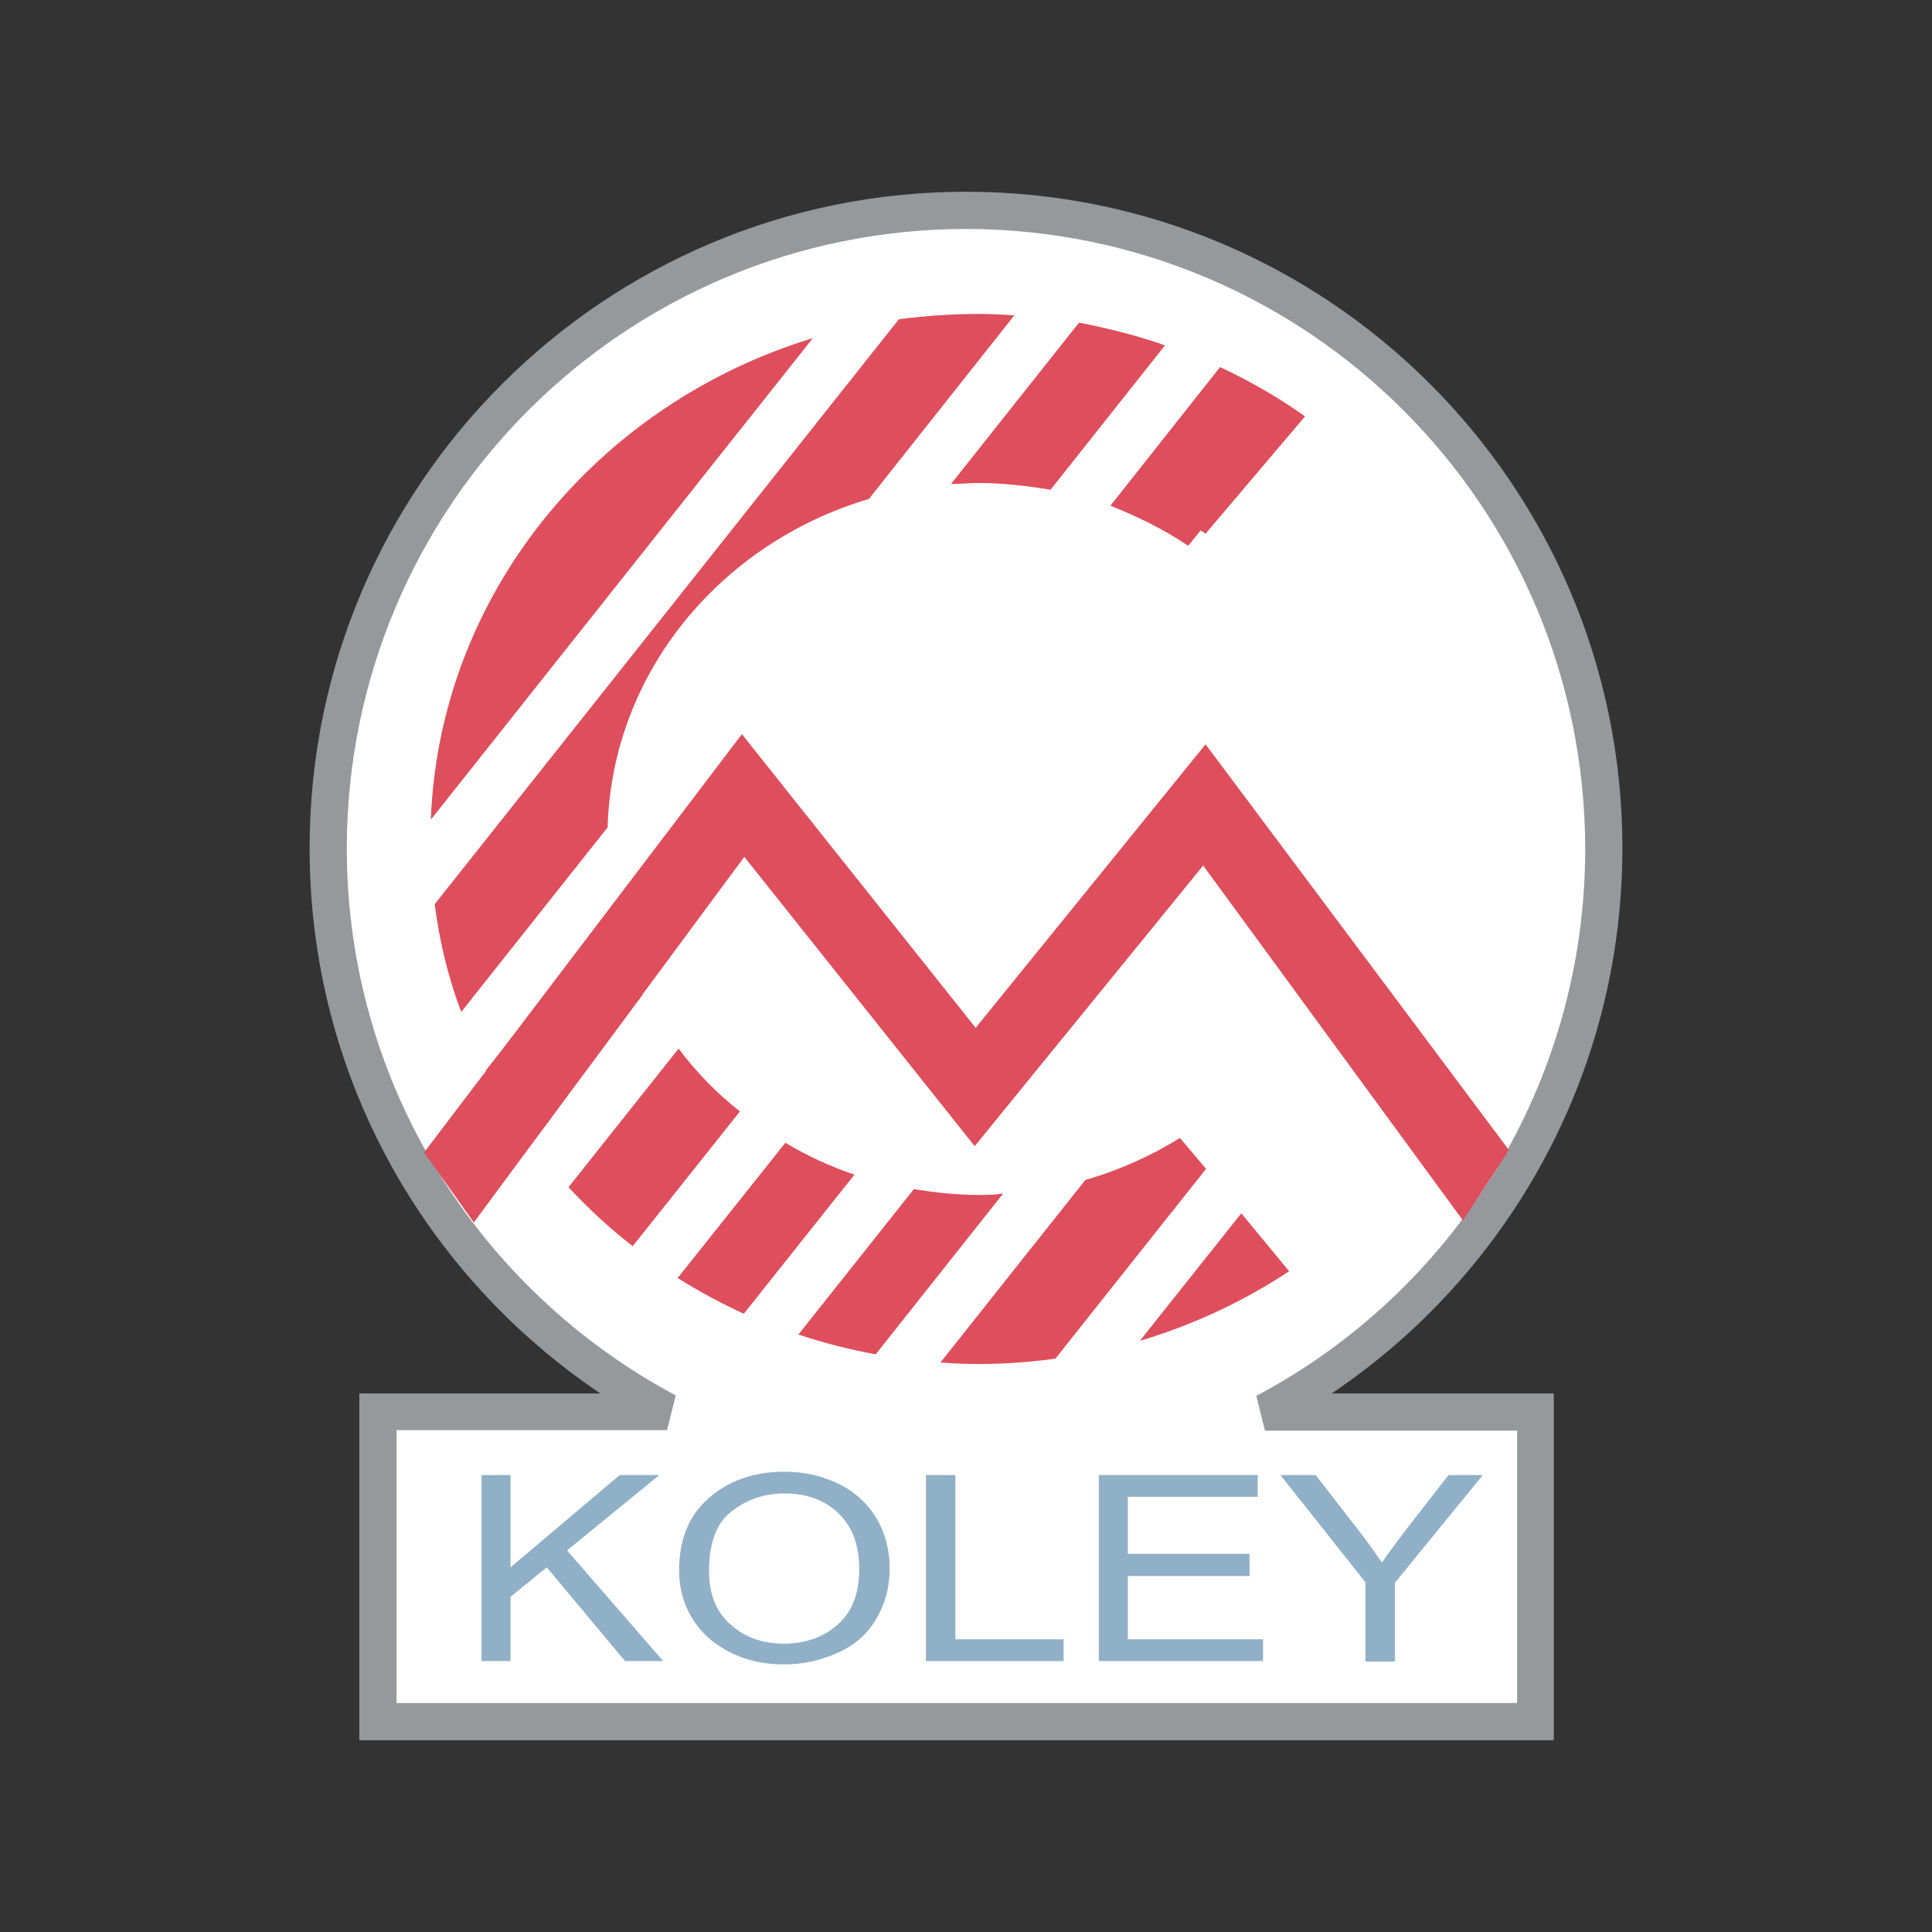 <?xml version="1.0" encoding="utf-8"?>
<!-- Generator: Adobe Illustrator 25.2.0, SVG Export Plug-In . SVG Version: 6.00 Build 0)  -->
<svg version="1.1" id="Layer_1" xmlns="http://www.w3.org/2000/svg" xmlns:xlink="http://www.w3.org/1999/xlink" x="0px" y="0px"
	 width="400px" height="400px" viewBox="0 0 400 400" style="enable-background:new 0 0 400 400;" xml:space="preserve">
<rect x="0" y="0" width="400" height="400" fill="#333333" stroke="none"/>
<style type="text/css">
	.st0{fill:#FFFFFF;}
	.st1{fill:#96999C;}
	.st2{fill:#DE4E5C;}
	.st3{fill:#90B0C7;}
</style>
<g>
	<path class="st0" d="M332.1,175.7c0-72.9-59.1-132.1-132.1-132.1S67.9,102.7,67.9,175.7c0,50.6,28.4,94.5,70.2,116.7H78.2v64.1
		h239.7v-64.1h-56.1C303.6,270.1,332.1,226.2,332.1,175.7"/>
	<path class="st1" d="M82.1,352.6L82.1,352.6h232v-56.4h-52.2l-1.8-7.2c40.6-21.5,68.1-64.2,68.1-113.3
		C328.1,104.8,270.8,47.5,200,47.4c-70.9,0.1-128.1,57.4-128.2,128.2c0,49.1,27.6,91.7,68.1,113.3l-1.8,7.2h-56V352.6z M74.4,360.3
		v-71.8h49.9C87.9,264,64.1,222.7,64.1,175.6c0-75,60.9-135.9,135.9-135.9s135.9,60.8,135.9,135.9c0,47-23.9,88.5-60.2,112.9h46
		v71.8L74.4,360.3L74.4,360.3z"/>
	<path class="st2" d="M162.6,236.6l-22.3,28c4.3,2.7,8.9,5.2,13.7,7.4l22.9-28.8C171.9,241.5,167.1,239.3,162.6,236.6"/>
	<path class="st2" d="M127.1,188.3l-26.5,33.3c2.7,5.3,5.9,10.4,9.5,15.2L133,206C129.9,200.2,128.5,194.8,127.1,188.3"/>
	<path class="st2" d="M140.5,217.1l-22.8,28.7c4.1,4.4,8.5,8.5,13.3,12.2l22.2-27.9C148.3,226.3,144.1,221.9,140.5,217.1"/>
	<path class="st2" d="M179.9,103.3l30.1-38c-2.5-0.2-5-0.3-7.5-0.3c-5.5,0-11.1,0.4-16.4,1.1L90,187.2c1,7.7,2.8,15.3,5.5,22.3
		l30.3-38.2C126.7,139.3,149.2,112.4,179.9,103.3"/>
	<path class="st2" d="M202.6,100c5.1,0,10.1,0.6,14.9,1.4l23.7-29.9c-5.7-2-11.6-3.5-17.8-4.7l-26.5,33.4
		C198.9,100.2,200.7,100,202.6,100"/>
	<path class="st2" d="M89.2,169.7L168.3,70C123.7,83.6,91,122.9,89.2,169.7"/>
	<path class="st2" d="M244.3,235.6c-6,3.7-12.6,6.7-19.6,8.7l-30,37.8c2.7,0.2,5.3,0.3,8,0.3c5.4,0,10.6-0.4,15.8-1.1l31.2-39.3
		L244.3,235.6z"/>
	<path class="st2" d="M257,251.2l-21,26.4c11.1-3.3,21.5-8.2,30.9-14.4L257,251.2z"/>
	<path class="st2" d="M246,113l2.6-3.2l1,0.7l20.6-24.3c-5.5-3.9-11.4-7.3-17.6-10.2l-22.7,28.7C235.4,106.9,241,109.6,246,113"/>
	<path class="st2" d="M202.6,247.4c-4.6,0-9-0.5-13.4-1.2l-23.9,30.1c5.1,1.7,10.5,3.1,16,4.1l26.4-33.3
		C205.9,247.4,204.3,247.4,202.6,247.4"/>
	<polygon class="st2" points="153.6,152 202,212.8 249.6,154.1 312.4,238.1 302.9,252.7 249.1,179.2 201.8,237.3 154.1,177.4 
		98.1,253.1 87.8,238.6 	"/>
	<polygon class="st3" points="99.7,343.9 99.7,305.4 105.7,305.4 105.7,324.5 128.3,305.4 136.5,305.4 117.4,321 137.3,343.9 
		129.4,343.9 113.2,324.5 105.7,330.6 105.7,343.9 	"/>
	<path class="st3" d="M146.8,325.3L146.8,325.3c0,4.7,1.4,8.3,4.4,11c3,2.7,6.7,4,11.1,4c4.5,0,8.3-1.4,11.2-4
		c3-2.7,4.4-6.5,4.4-11.5c0-3.1-0.6-5.9-1.8-8.2c-1.3-2.3-3.1-4.2-5.5-5.5c-2.4-1.3-5.1-1.9-8.1-1.9c-4.3,0-8,1.3-11,3.7
		C148.3,315.3,146.8,319.5,146.8,325.3 M140.6,325.2c0-6.4,2-11.4,6.1-15c4.1-3.6,9.3-5.5,15.7-5.5c4.2,0,8,0.9,11.4,2.6
		c3.4,1.7,5.9,4.1,7.7,7.1c1.8,3.1,2.7,6.5,2.7,10.4c0,3.9-1,7.4-2.8,10.4c-1.8,3.1-4.5,5.5-8,7c-3.5,1.6-7.2,2.4-11.1,2.4
		c-4.3,0-8.1-0.9-11.5-2.7s-5.9-4.1-7.7-7.2C141.4,331.8,140.6,328.5,140.6,325.2z"/>
	<polygon class="st3" points="191.7,343.9 191.7,305.4 197.8,305.4 197.8,339.4 220.2,339.4 220.2,343.9 	"/>
	<polygon class="st3" points="227.5,343.9 227.5,305.4 260.4,305.4 260.4,309.9 233.5,309.9 233.5,321.7 258.7,321.7 258.7,326.3 
		233.5,326.3 233.5,339.4 261.5,339.4 261.5,343.9 	"/>
	<path class="st3" d="M282.7,343.9v-16.3l-17.6-22.2h7.3l9,11.6c1.7,2.2,3.2,4.3,4.7,6.5c1.4-2,3.1-4.3,5-6.8l8.8-11.3h7.1
		l-18.2,22.3v16.3H282.7z"/>
</g>
</svg>
